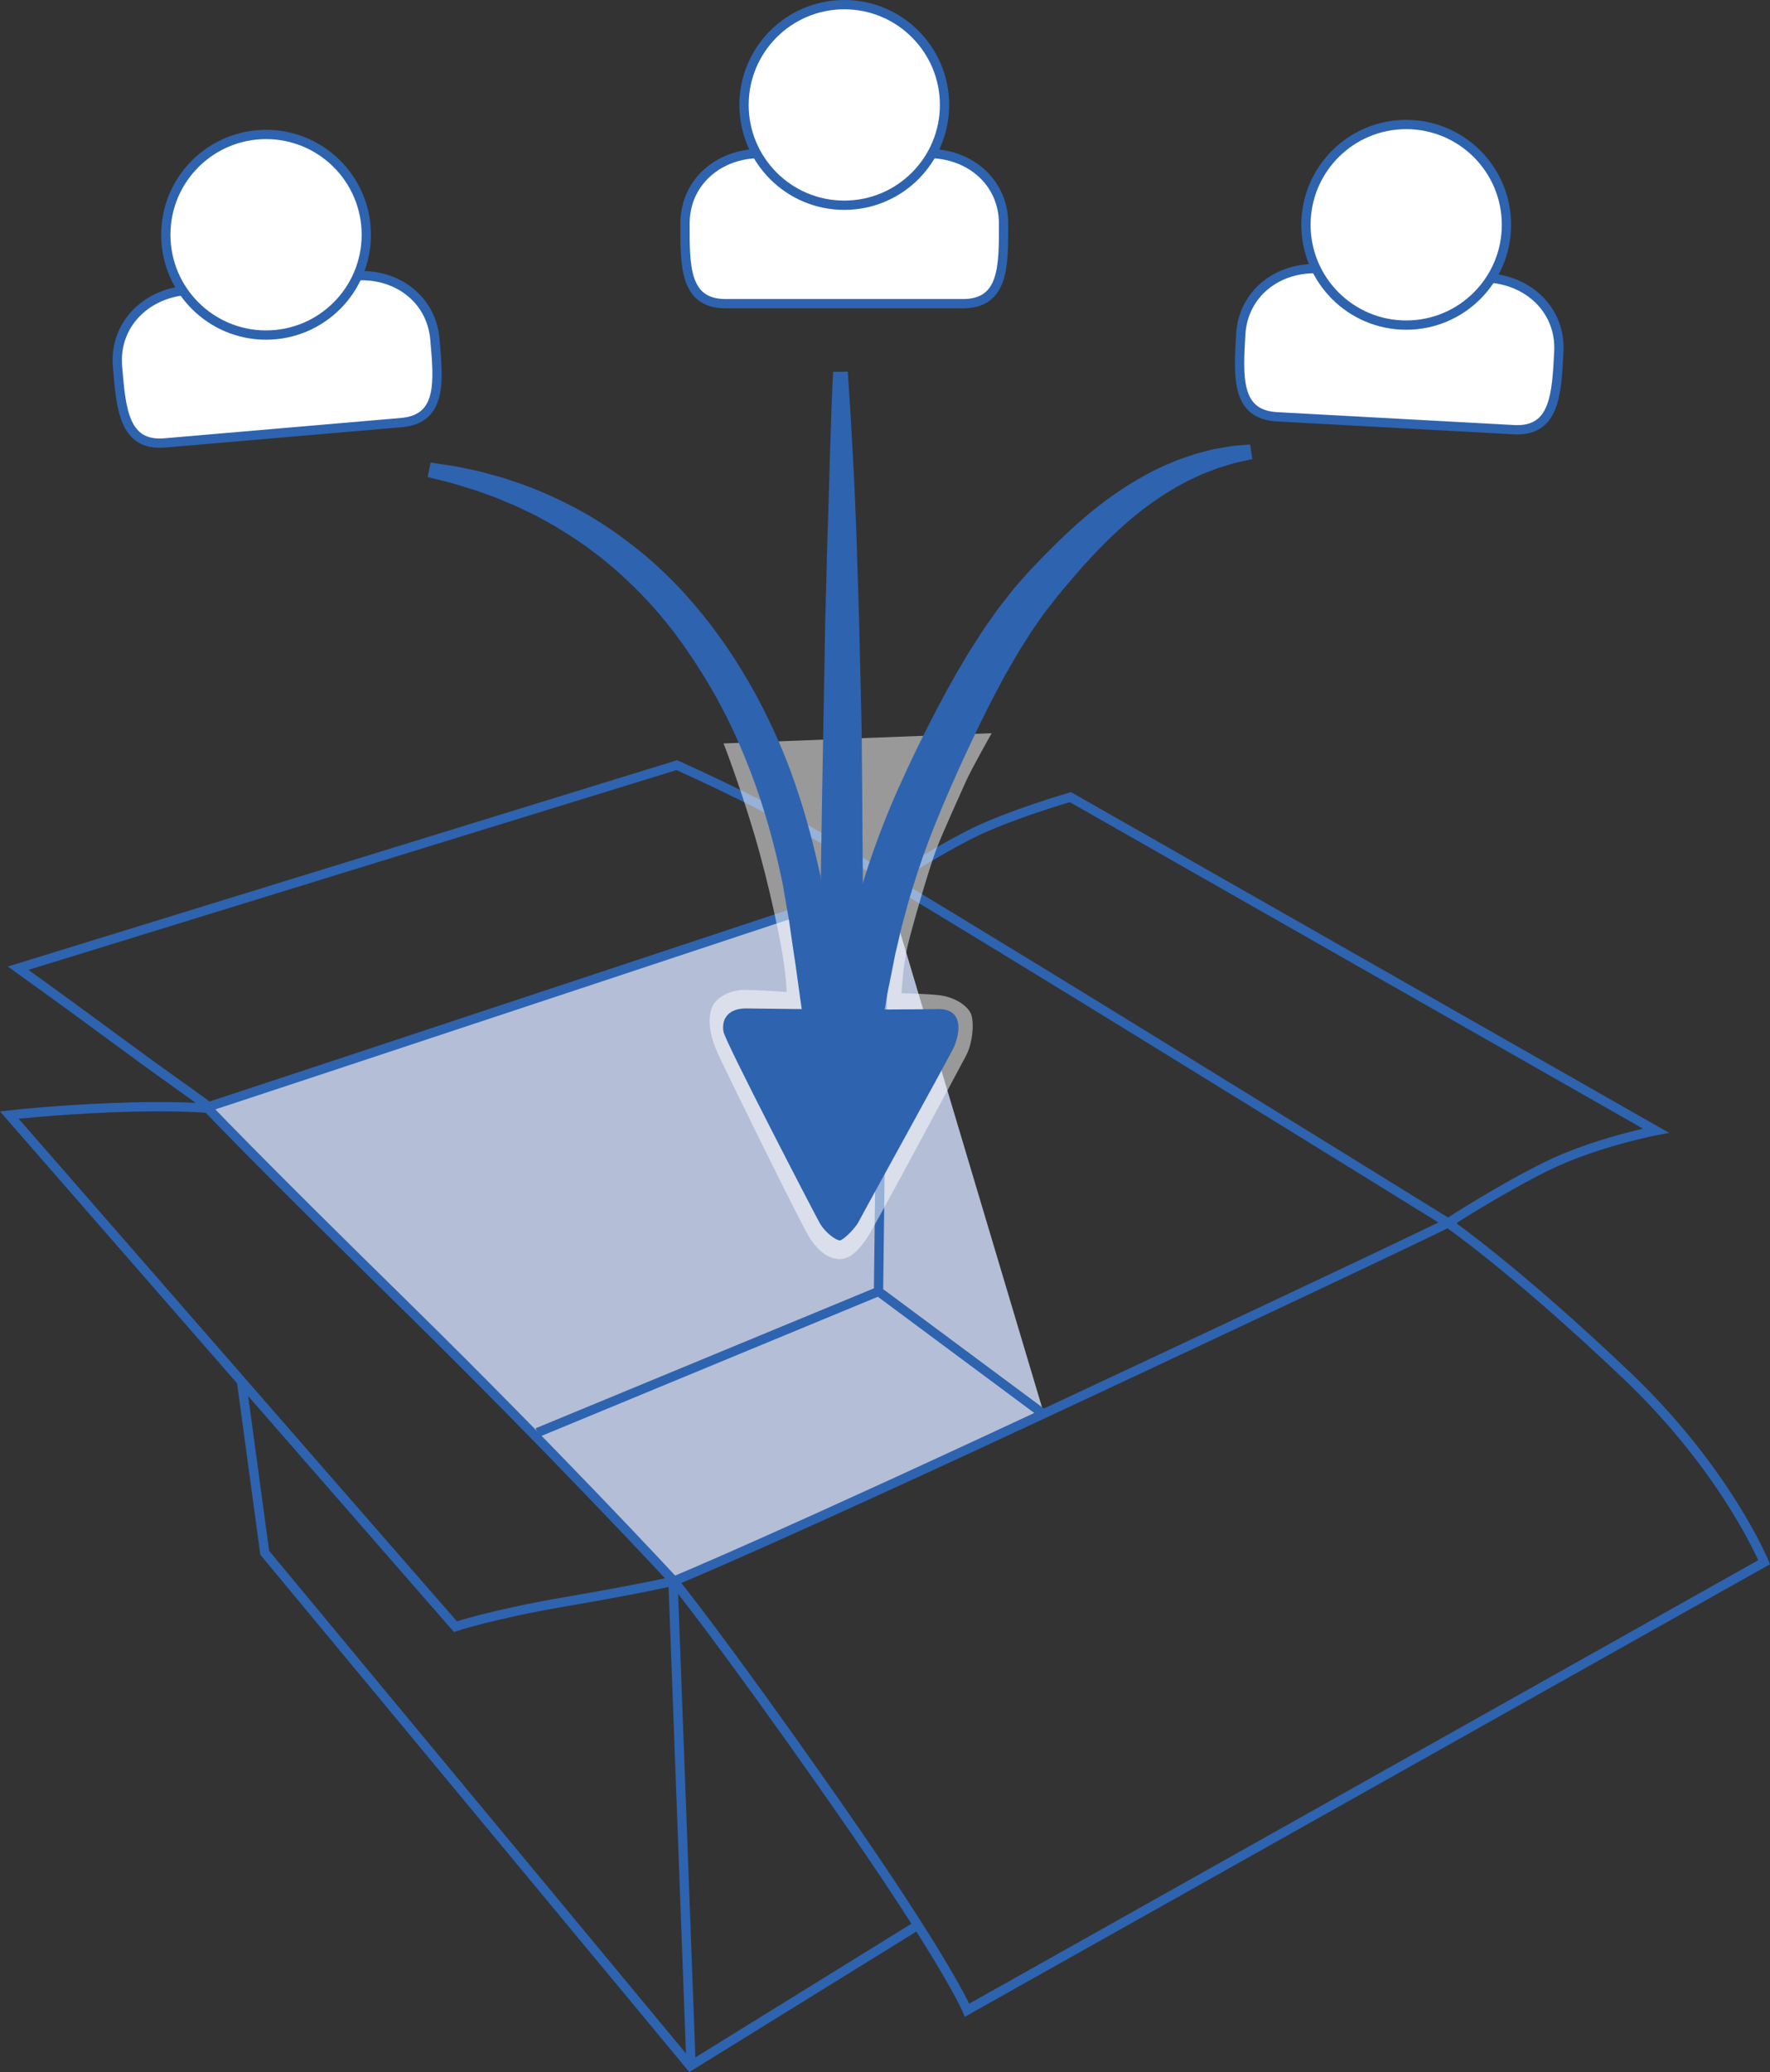 <?xml version="1.0" encoding="utf-8"?>
<!-- Generator: Adobe Illustrator 16.0.3, SVG Export Plug-In . SVG Version: 6.00 Build 0)  -->
<!DOCTYPE svg PUBLIC "-//W3C//DTD SVG 1.1//EN" "http://www.w3.org/Graphics/SVG/1.1/DTD/svg11.dtd">
<svg version="1.1" xmlns="http://www.w3.org/2000/svg" xmlns:xlink="http://www.w3.org/1999/xlink" x="0px" y="0px"
	 width="571.825px" height="669.053px" viewBox="0 0 571.825 669.053" enable-background="new 0 0 571.825 669.053"
	 xml:space="preserve">
<rect x="0" y="0" width="571.825" height="669.053" fill="#333333" stroke="none"/>
<g id="box_color">
	<polygon fill="#B4BED6" points="67.468,357.619 286.203,285.605 337.334,456.744 218.052,510.702 	"/>
</g>
<g id="box_inside">
	<polyline fill="none" stroke="#2E63AF" stroke-width="3" stroke-miterlimit="10" points="173.613,462.573 283.818,417.006 
		337.334,456.744 	"/>
	
		<line fill="none" stroke="#2E63AF" stroke-width="3" stroke-miterlimit="10" x1="283.818" y1="417.006" x2="285.408" y2="288.255"/>
</g>
<g id="box_outside">
	<polyline fill="none" stroke="#2E63AF" stroke-width="3" stroke-miterlimit="10" points="77.977,445.75 85.526,501.383 
		223.02,667.091 295.939,621.988 	"/>
	
		<line fill="none" stroke="#2E63AF" stroke-width="3" stroke-miterlimit="10" x1="217.457" y1="511.317" x2="223.219" y2="666.096"/>
</g>
<g id="box_top">
	<path fill="none" stroke="#2E63AF" stroke-width="3" stroke-miterlimit="10" d="M66.85,357.532c0,0,50.636-16.679,115.921-38.342
		c65.284-21.664,105.022-34.777,105.022-34.777s24.39,14.544,81.339,49.593c56.95,35.049,98.674,60.879,98.674,60.879
		s-13.264,6.657-115.777,54.657c-102.516,47.999-134.307,60.98-134.307,60.98s-38.531-41.618-87.482-89.622
		S66.85,357.532,66.85,357.532z"/>
</g>
<g id="box_flaps">
	<path fill="none" stroke="#2E63AF" stroke-width="3" stroke-miterlimit="10" d="M5.852,312.627l212.797-65.568
		c0,0,16.094,7.153,33.578,16.293c17.485,9.14,35.566,21.061,35.566,21.061s12.369-8.167,25.035-14.703
		c12.318-6.358,32.981-12.319,32.981-12.319l189.153,107.69c0,0-19.669,3.775-35.366,11.523
		c-15.123,7.467-31.791,18.28-31.791,18.28s21.78,15.065,57.621,49.143c32.321,30.73,44.507,60.402,44.507,60.402L312.431,649.077
		c0,0-6.358-15.366-42.917-67.621c-36.559-52.256-51.792-70.933-51.792-70.933s-11.524,2.649-34.837,6.622
		c-23.313,3.975-35.764,8.081-35.764,8.081L3.004,360.046c0,0,13.936-1.616,33.114-2.383c19.869-0.795,30.631,0.165,30.631,0.165
		s0.416-0.723-0.497-1.39c-4.035-2.95-16.533-11.729-29.009-20.963C21.945,324.151,5.852,312.627,5.852,312.627z"/>
</g>
<g id="Layer_9">
	<path opacity="0.5" fill="#FFFFFF" d="M233.75,240.053c0,0,4.768,12.055,9.802,28.877c5.034,16.821,8.875,36.028,9.67,41.856
		c0.794,5.829,0.927,9.537,0.927,9.537s-9.935-0.795-14.438-0.662c-3.71,0.109-8.846,2.368-9.935,6.226
		c-1.458,5.165,0.291,10.518,2.915,16.028c2.649,5.563,26.492,54.307,29.009,58.015c3.01,4.437,6.225,6.624,9.537,6.624
		c3.444,0,6.093-2.781,8.743-6.624c2.562-3.713,29.272-53.777,32.055-58.943c2.391-4.441,2.783-11.655,1.458-14.04
		c-1.523-2.74-5.551-5.015-9.804-5.563c-4.105-0.53-12.45-0.663-12.45-0.663s0.529-9.272,1.986-15.365
		c1.386-5.787,6.78-24.592,9.272-31.128c2.12-5.563,7.286-16.823,9.405-21.591c2.03-4.569,8.478-15.896,8.478-15.896L233.75,240.053
		z"/>
</g>
<g id="Layer_8">
	<g>
		<path fill="#2E63AF" d="M139.108,149.363c0,0,1.16,0.174,3.334,0.5c1.087,0.164,2.429,0.365,4.005,0.602
			c1.579,0.249,3.44,0.688,5.507,1.101c1.032,0.228,2.129,0.45,3.265,0.717c1.118,0.306,2.288,0.626,3.508,0.96
			c1.222,0.335,2.493,0.685,3.812,1.048c1.299,0.433,2.644,0.882,4.034,1.346c5.571,1.843,11.692,4.454,18.146,7.778
			c6.471,3.301,13.128,7.592,19.714,12.721c6.593,5.123,13.054,11.185,19.014,18.079c1.459,1.747,2.997,3.461,4.396,5.302
			c0.734,0.936,1.47,1.875,2.208,2.818c0.663,0.907,1.329,1.816,1.996,2.729c0.667,0.925,1.338,1.799,2.007,2.774
			c0.665,0.989,1.332,1.98,2.001,2.975c1.369,1.989,2.568,4.011,3.83,6.035c4.973,8.126,9.299,16.814,13.016,25.733
			c1.875,4.455,3.5,9.004,5.003,13.563c1.528,4.553,2.825,9.147,4.054,13.71c0.596,2.286,1.177,4.564,1.706,6.837
			c0.278,1.135,0.535,2.27,0.785,3.401l0.379,1.695l0.222,1.02l0.15,0.835c0.777,4.475,1.66,8.788,2.252,13.237
			c0.62,4.441,1.187,8.815,1.733,13.095c0.504,4.236,0.897,8.361,1.325,12.388c0.86,8.051,1.399,15.659,1.946,22.691
			c0.513,7.029,0.806,13.486,1.134,19.203c0.245,5.723,0.431,10.714,0.54,14.827c0.086,4.116,0.148,7.35,0.147,9.559
			c-0.002,2.21-0.004,3.389-0.004,3.389l-4.748,0.438c0,0-0.22-1.154-0.632-3.318c-0.419-2.164-0.977-5.345-1.676-9.392
			c-0.697-4.048-1.507-8.966-2.396-14.608c-0.869-5.644-1.886-12.007-2.886-18.955c-0.996-6.939-2.075-14.459-3.216-22.411
			c-0.552-3.969-1.119-8.045-1.698-12.213c-0.625-4.096-1.254-8.279-1.85-12.54c-0.266-2.115-0.702-4.31-1.085-6.504
			c-0.379-2.199-0.761-4.413-1.145-6.641l-0.144-0.836l-0.14-0.64l-0.353-1.632c-0.232-1.091-0.471-2.182-0.729-3.269
			c-0.491-2.184-1.03-4.361-1.582-6.543c-2.242-8.715-4.975-17.417-8.327-25.857c-3.308-8.456-7.181-16.686-11.674-24.402
			c-1.138-1.915-2.24-3.873-3.428-5.675c-0.58-0.92-1.159-1.839-1.736-2.755c-0.583-0.923-1.258-1.875-1.879-2.808
			c-0.634-0.936-1.266-1.87-1.896-2.8c-0.618-0.848-1.235-1.693-1.849-2.535c-1.237-1.762-2.607-3.396-3.901-5.071
			c-5.302-6.602-11.097-12.412-16.944-17.513c-1.498-1.23-2.93-2.511-4.426-3.659c-1.506-1.138-2.99-2.259-4.449-3.362
			c-1.511-1.032-2.997-2.046-4.455-3.042c-1.474-0.974-2.969-1.854-4.409-2.761c-1.429-0.929-2.899-1.713-4.33-2.494
			c-0.715-0.392-1.422-0.78-2.12-1.164c-0.694-0.394-1.391-0.76-2.098-1.083c-2.804-1.342-5.448-2.669-8.039-3.685
			c-1.282-0.542-2.523-1.068-3.721-1.575c-1.225-0.441-2.406-0.866-3.541-1.275c-1.137-0.409-2.228-0.802-3.271-1.177
			c-1.051-0.318-2.052-0.621-3.003-0.908c-1.913-0.571-3.575-1.146-5.115-1.54c-1.547-0.383-2.864-0.71-3.931-0.974
			c-2.135-0.529-3.273-0.812-3.273-0.812L139.108,149.363z"/>
	</g>
	<g>
		<path fill="#2E63AF" d="M404.587,148.23c0,0-1.131,0.254-3.25,0.73c-1.041,0.249-2.429,0.46-3.807,0.942
			c-0.708,0.217-1.471,0.45-2.283,0.699c-0.811,0.251-1.668,0.477-2.575,0.862c-1.801,0.739-3.851,1.356-5.944,2.411
			c-1.055,0.501-2.17,0.969-3.288,1.547c-1.104,0.602-2.248,1.227-3.43,1.871c-4.65,2.709-9.704,6.099-14.771,10.42
			c-5.063,4.321-10.232,9.398-15.396,15.17c-2.577,2.898-5.172,5.948-7.832,9.135c-0.049,0.057,0.204-0.232,0.068-0.073
			l-0.061,0.077l-0.12,0.154l-0.241,0.31l-0.482,0.62l-0.971,1.244c-0.652,0.828-1.309,1.661-1.968,2.497
			c-0.324,0.417-0.674,0.838-0.979,1.253l-0.853,1.235c-0.57,0.823-1.144,1.649-1.719,2.479c-0.573,0.834-1.158,1.646-1.73,2.504
			c-0.56,0.894-1.12,1.791-1.684,2.691c-1.106,1.817-2.314,3.563-3.363,5.469c-1.081,1.875-2.168,3.761-3.261,5.656
			c-1.036,1.941-2.076,3.891-3.121,5.849c-4.14,7.871-8.016,16.095-11.806,24.406l-2.799,6.285c-0.885,2.073-1.769,4.144-2.651,6.21
			c-1.706,4.143-3.415,8.286-4.91,12.432c-0.381,1.036-0.782,2.063-1.144,3.1c-0.35,1.04-0.7,2.077-1.049,3.111
			c-0.701,2.068-1.407,4.122-2.012,6.195c-0.62,2.068-1.29,4.106-1.86,6.161c-0.557,2.061-1.109,4.106-1.657,6.135
			c-0.565,2.022-0.981,4.078-1.475,6.087c-0.237,1.007-0.473,2.01-0.707,3.008l-0.176,0.747l-0.044,0.187
			c0.011-0.057-0.057,0.259,0.019-0.104l-0.019,0.097l-0.076,0.386l-0.306,1.539c-0.405,2.046-0.807,4.07-1.203,6.069
			c-0.375,1.997-0.866,3.989-1.141,5.86c-0.623,3.79-1.312,7.461-1.97,11.029c-0.582,3.649-1.197,7.171-1.789,10.554
			c-0.65,3.372-1.118,6.646-1.7,9.735c-0.561,3.098-1.093,6.037-1.593,8.799c-1.024,5.529-1.974,10.354-2.783,14.33
			c-0.841,3.975-1.498,7.099-2.019,9.228c-0.487,2.129-0.779,3.258-0.779,3.258l-4.758-0.305c0,0-0.147-1.179-0.315-3.371
			c-0.196-2.193-0.411-5.411-0.565-9.497c-0.183-4.09-0.233-9.049-0.204-14.738c0.018-2.843,0.1-5.871,0.229-9.059
			c0.118-3.191,0.24-6.539,0.506-10.042c0.266-3.498,0.543-7.145,0.886-10.914c0.445-3.826,0.918-7.796,1.478-11.863
			c0.25-2.069,0.6-4.018,0.976-6.028c0.371-2.004,0.747-4.033,1.126-6.084l0.286-1.542l0.071-0.387l0.083-0.393l0.047-0.197
			l0.189-0.789c0.253-1.053,0.507-2.111,0.762-3.175c0.531-2.124,0.983-4.281,1.593-6.431c2.237-8.638,5.097-17.465,8.469-26.212
			c1.671-4.388,3.493-8.715,5.403-13.041c0.979-2.145,1.961-4.293,2.944-6.444l2.999-6.309c4.072-8.426,8.439-16.764,13.051-24.855
			c1.188-2.007,2.372-4.006,3.55-5.995c1.248-1.959,2.49-3.909,3.725-5.847c1.198-1.951,2.578-3.811,3.876-5.681
			c0.656-0.932,1.311-1.86,1.962-2.785c0.69-0.924,1.426-1.844,2.132-2.758c0.714-0.912,1.424-1.821,2.131-2.725l1.06-1.35
			c0.353-0.427,0.706-0.808,1.059-1.213c1.46-1.641,2.906-3.266,4.337-4.874c2.901-3.032,5.808-6.013,8.714-8.865
			c5.831-5.699,11.753-10.815,17.672-14.967c5.9-4.172,11.705-7.493,17.099-9.882c1.361-0.567,2.68-1.115,3.951-1.645
			c1.283-0.5,2.56-0.891,3.761-1.312c1.205-0.415,2.356-0.815,3.5-1.081c1.129-0.292,2.207-0.57,3.229-0.834
			c1.004-0.285,2.027-0.435,2.969-0.603c0.94-0.163,1.822-0.316,2.644-0.458c1.662-0.334,2.948-0.364,4.042-0.483
			c2.164-0.18,3.318-0.276,3.318-0.276L404.587,148.23z"/>
	</g>
	<g>
		<path fill="#2E63AF" d="M269.116,394.224c0,0-0.193-1.072-0.483-3.082c-0.305-2.01-0.678-4.958-1.112-8.709
			c-0.837-7.502-1.735-18.218-2.224-31.073c-0.263-6.429-0.411-13.392-0.44-20.755c-0.046-7.364,0.069-15.129,0.1-23.163
			c0.075-8.033,0.153-16.333,0.232-24.768c0.131-8.434,0.265-17.002,0.398-25.57c0.306-17.125,0.613-34.249,0.9-50.303
			c0.129-8.033,0.394-15.799,0.569-23.163c0.097-3.682,0.191-7.263,0.283-10.728c0.118-3.464,0.232-6.812,0.341-10.025
			c0.182-6.419,0.348-12.303,0.496-17.519c0.173-5.216,0.324-9.764,0.449-13.509c0.313-7.495,0.492-11.778,0.492-11.778l4.768-0.074
			c0,0,0.282,4.285,0.776,11.785c0.215,3.751,0.476,8.308,0.775,13.533c0.303,5.225,0.594,11.13,0.86,17.558
			c0.125,3.213,0.255,6.56,0.39,10.024c0.108,3.464,0.22,7.045,0.335,10.727c0.211,7.364,0.514,15.129,0.682,23.162
			c0.187,8.033,0.379,16.333,0.574,24.769c0.024,1.054,0.049,2.11,0.073,3.169c0.016,1.07,0.031,2.143,0.047,3.217
			c0.018,2.124,0.036,4.253,0.053,6.387c0.036,4.268,0.072,8.552,0.107,12.837c0.062,8.569,0.124,17.138,0.185,25.573
			c0.009,8.435,0.018,16.736,0.026,24.77c-0.037,8.033,0.014,15.799-0.094,23.162c-0.09,7.363-0.296,14.324-0.613,20.749
			c-0.596,12.85-1.583,23.556-2.482,31.049c-0.465,3.746-0.862,6.689-1.185,8.696c-0.307,2.006-0.509,3.076-0.509,3.076
			L269.116,394.224z"/>
	</g>
	<path fill="#2E63AF" d="M273.685,326.019c0,0-29.975-0.397-32.784-0.397c-5.166,0-7.948,2.98-7.153,7.551
		c0.561,3.229,29.01,58.018,30.998,61.594c1.987,3.577,5.562,5.762,6.555,5.762s4.967-3.774,6.159-6.159
		c1.192-2.384,29.96-54.369,30.797-56.428c2.583-6.357,1.986-12.319-5.365-12.12C299.118,325.922,273.685,326.019,273.685,326.019z"
		/>
</g>
<g id="Layer_2">
	<g>
		<path fill="#FFFFFF" stroke="#2E63AF" stroke-width="3" stroke-miterlimit="10" d="M324.218,72.225
			c0,13.387,0.28,25.831-13.106,25.831h-76.707c-13.387,0-13.105-12.444-13.105-25.831l0,0c0-13.388,10.853-22.649,24.24-22.649
			h54.439C313.364,49.575,324.218,58.837,324.218,72.225L324.218,72.225z"/>
		<circle fill="#FFFFFF" stroke="#2E63AF" stroke-width="3" stroke-miterlimit="10" cx="272.758" cy="33.886" r="32.386"/>
	</g>
	<g>
		<path fill="#FFFFFF" stroke="#2E63AF" stroke-width="3" stroke-miterlimit="10" d="M140.506,109.593
			c1.146,13.339,2.491,25.712-10.848,26.859l-76.424,6.568c-13.338,1.146-14.123-11.275-15.27-24.614l0,0
			c-1.146-13.338,8.874-23.495,22.211-24.642l54.24-4.662C127.753,87.957,139.359,96.255,140.506,109.593L140.506,109.593z"/>
		<circle fill="#FFFFFF" stroke="#2E63AF" stroke-width="3" stroke-miterlimit="10" cx="85.952" cy="75.802" r="32.386"/>
	</g>
	<g>
		<path fill="#FFFFFF" stroke="#2E63AF" stroke-width="3" stroke-miterlimit="10" d="M503.6,113.662
			c-0.727,13.368-1.122,25.808-14.488,25.082l-76.596-4.164c-13.366-0.726-12.41-13.136-11.684-26.503l0,0
			c0.727-13.368,12.066-22.027,25.434-21.3l54.359,2.955C493.993,90.458,504.327,100.294,503.6,113.662L503.6,113.662z"/>
		<circle fill="#FFFFFF" stroke="#2E63AF" stroke-width="3" stroke-miterlimit="10" cx="454.296" cy="72.588" r="32.387"/>
	</g>
</g>
</svg>
